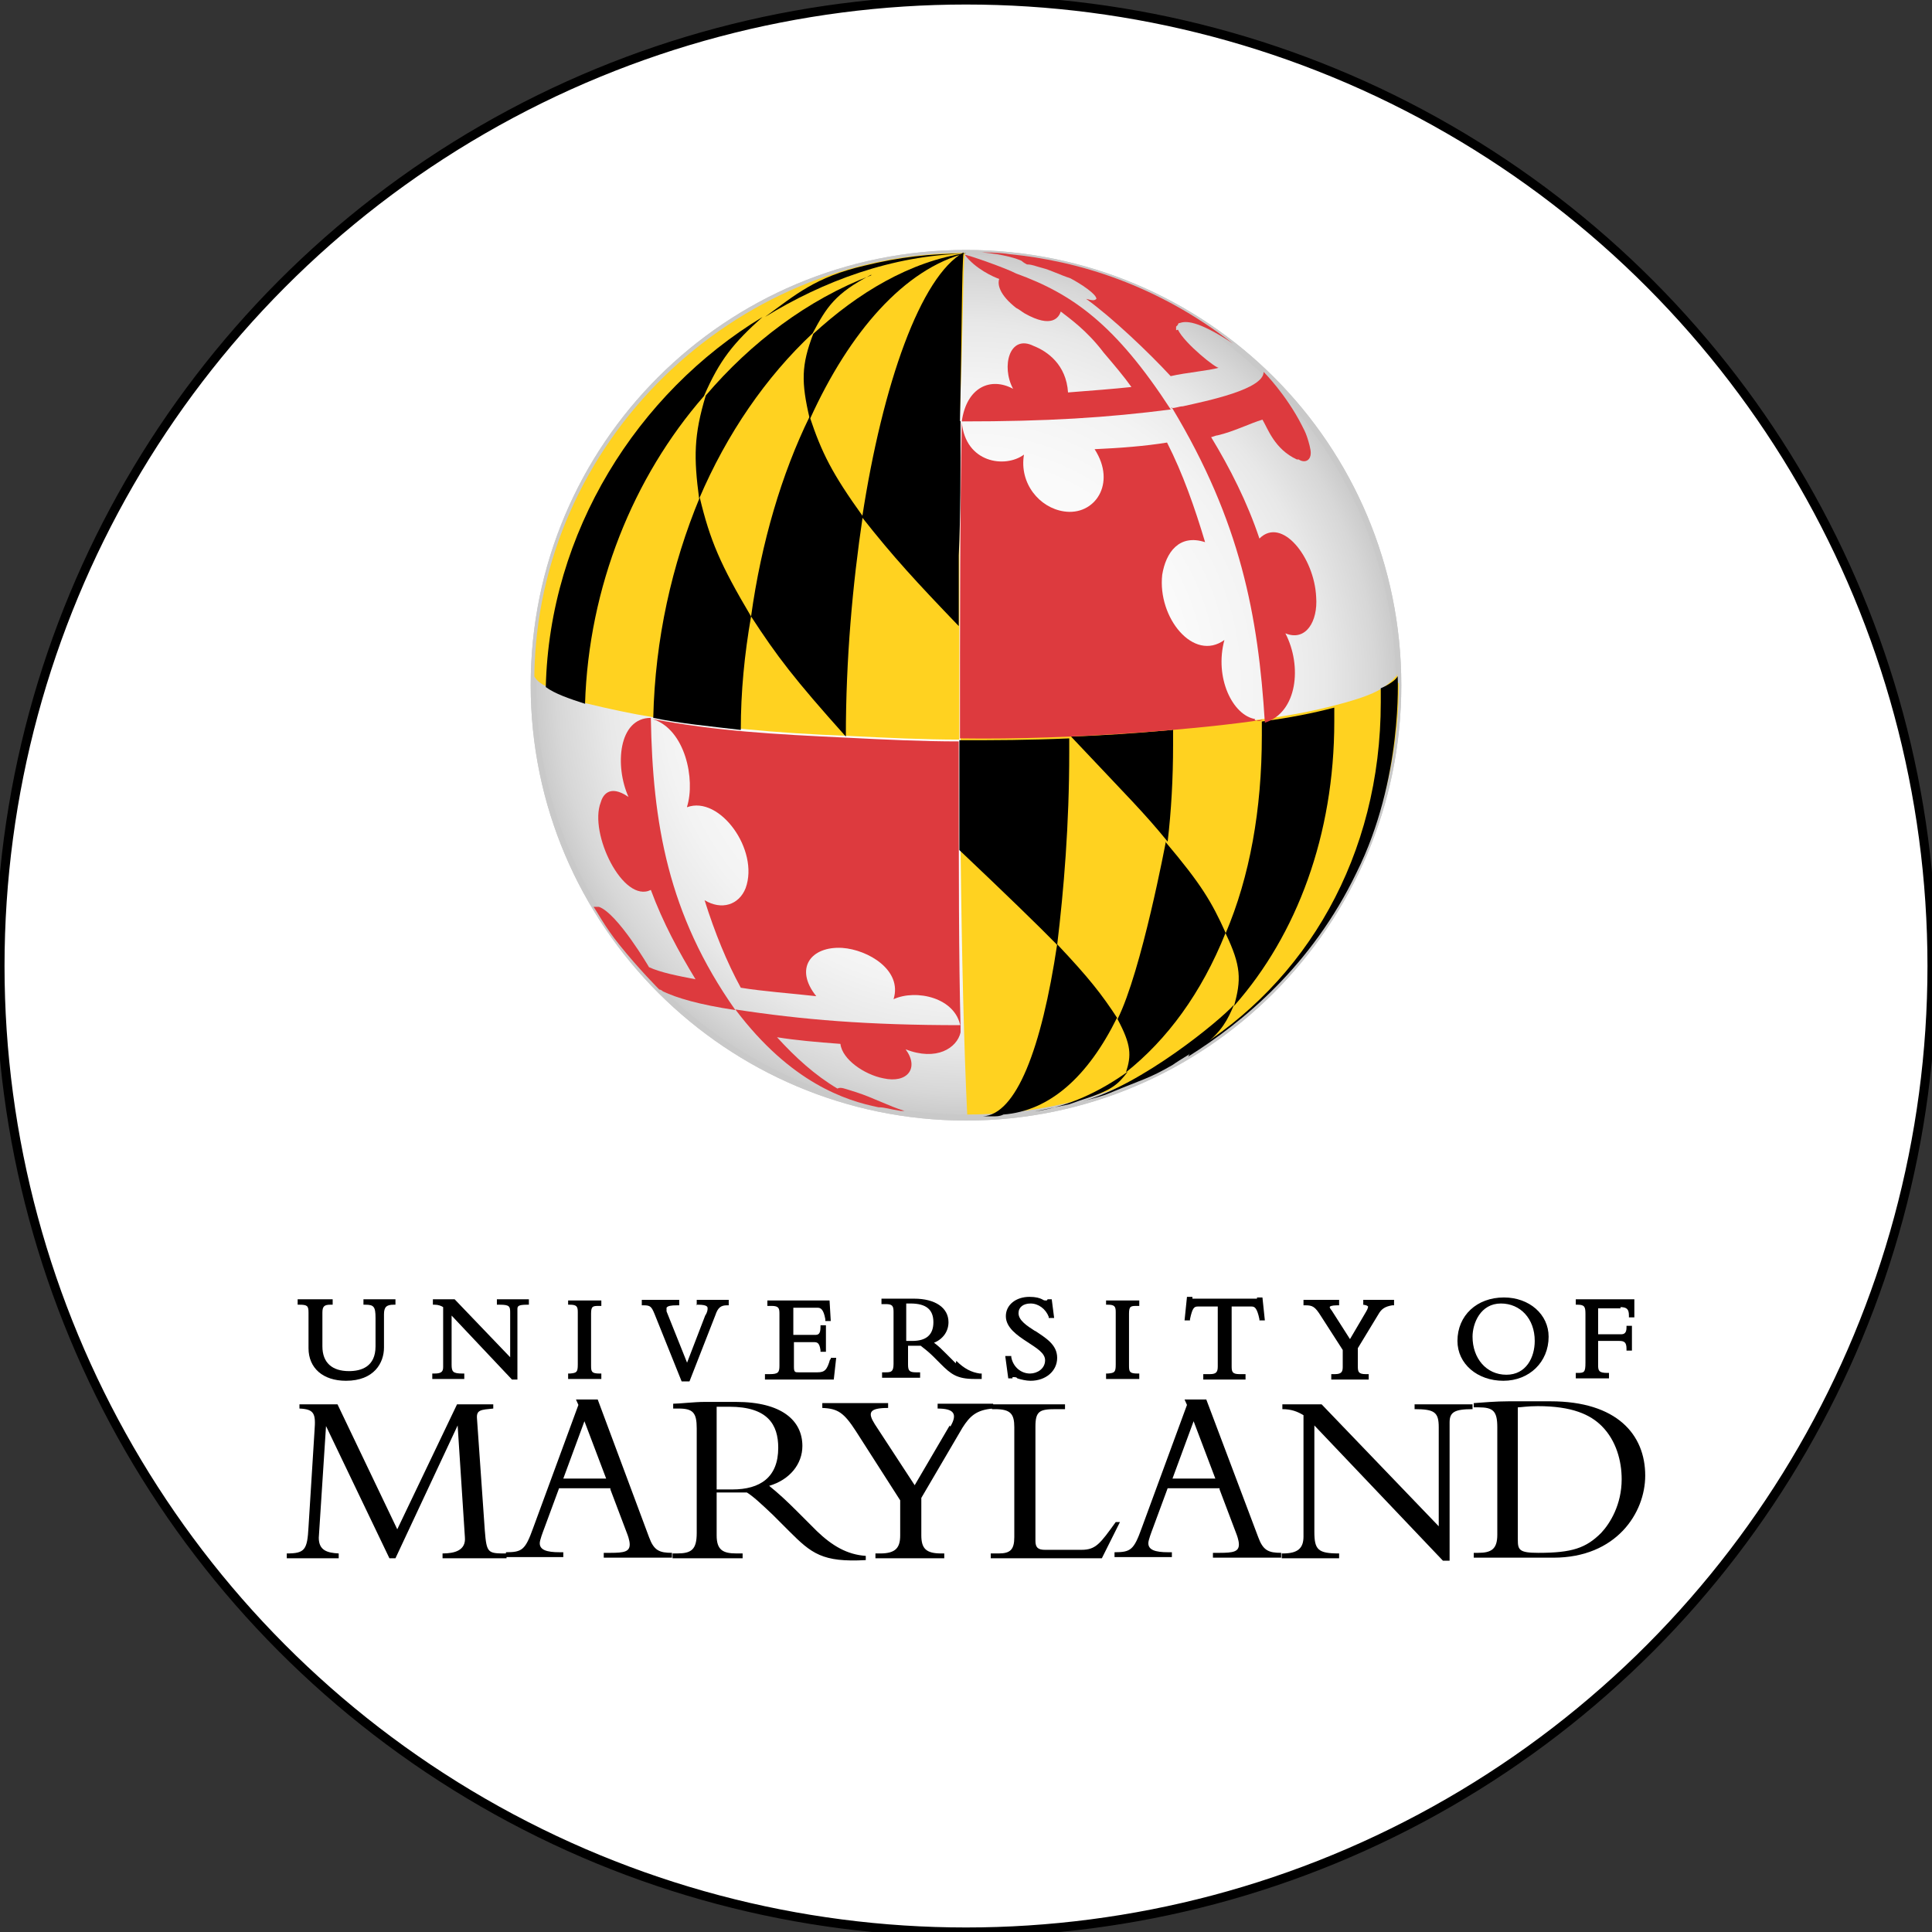 <?xml version="1.0" encoding="UTF-8"?>
<svg id="Layer_1" data-name="Layer 1" xmlns="http://www.w3.org/2000/svg" xmlns:xlink="http://www.w3.org/1999/xlink" viewBox="0 0 32 32">
  <rect x="0" y="0" width="32" height="32" fill="#333333" stroke="none"/>
  <defs>
    <style>
      .cls-1 {
        fill: #ffd220;
      }

      .cls-2 {
        fill: #c9c9c9;
      }

      .cls-3 {
        fill: #dd3a3e;
      }

      .cls-4 {
        fill: #fff;
        stroke: #000;
        stroke-width: .15px;
      }

      .cls-5 {
        fill: url(#radial-gradient);
      }
    </style>
    <radialGradient id="radial-gradient" cx="16" cy="126.66" fx="16" fy="126.66" r="7.21" gradientTransform="translate(0 138) scale(1 -1)" gradientUnits="userSpaceOnUse">
      <stop offset="0" stop-color="#fff"/>
      <stop offset=".51" stop-color="#fafafa"/>
      <stop offset=".7" stop-color="#f3f3f3"/>
      <stop offset=".83" stop-color="#e8e8e8"/>
      <stop offset=".94" stop-color="#d7d7d7"/>
      <stop offset="1" stop-color="#c9c9c9"/>
    </radialGradient>
  </defs>
  <circle class="cls-4" cx="16" cy="16" r="16"/>
  <g>
    <path d="m6.45,25.81l-1.05-2.19h0l-.12,1.85c0,.21.14.25.33.26v.08h-.86v-.08c.3,0,.34-.06.36-.44l.1-1.6c.02-.27,0-.35-.25-.36v-.07h.63l.99,2.07.99-2.07h.6v.07c-.2.02-.28.02-.27.16l.13,1.86c.03.38.05.38.36.38v.08h-1.06v-.08c.2,0,.39-.05.37-.27l-.12-1.85h0l-1.03,2.2h-.09Z"/>
    <path d="m10.04,24.49h-.71l.35-.95.36.95Zm.07.18l.28.74s.04.1.04.17c0,.12-.09.14-.32.14h-.11v.08h1.13v-.08c-.21,0-.3-.04-.38-.26l-.85-2.28h-.36l.04.09-.75,2.04c-.13.36-.18.4-.45.4v.08h.95v-.08h-.06c-.22,0-.33-.04-.33-.15,0-.05.05-.18.08-.26l.24-.65h.85Z"/>
    <path d="m11.87,23.3c.07,0,.13,0,.21,0,.64,0,.81.3.81.68,0,.49-.3.69-.76.69-.1,0-.16,0-.26,0v-1.35h0Zm0,1.42c.06,0,.12,0,.22,0,.11,0,.18,0,.28,0,.1.06.24.19.43.37l.27.27c.37.37.55.52,1.27.48v-.07c-.31-.02-.56-.17-.81-.41l-.32-.32c-.19-.19-.31-.3-.47-.43.34-.1.55-.36.55-.66,0-.42-.34-.73-1.1-.73-.27,0-.35,0-.52,0-.17,0-.42.03-.52.03v.08h.09c.24,0,.3.07.3.33v1.73c0,.28-.09.34-.33.34h-.07v.08h1.16v-.08h-.1c-.23,0-.33-.06-.33-.3v-.7h0Z"/>
    <path d="m15.74,23.63c.13-.22.05-.3-.21-.3v-.08h.92v.08c-.28.02-.39.13-.51.32l-.68,1.16v.62c0,.22.08.3.33.3h.05v.08h-1.14v-.08h.08c.26,0,.33-.1.33-.3v-.58l-.73-1.14c-.2-.31-.3-.38-.56-.39v-.08h1.09v.08c-.32,0-.34.08-.22.27l.66,1.01.58-.99Z"/>
    <path d="m18.25,25.81h-1.84v-.08h.13c.19,0,.26-.06.26-.27v-1.82c0-.22-.06-.3-.32-.3h-.05v-.08h1.21v.08h-.15c-.27,0-.34.03-.34.29v1.89c0,.11.04.15.16.15h.6c.24,0,.31-.1.57-.46h.07l-.3.6Z"/>
    <path d="m20.13,24.49h-.71l.35-.95.36.95Zm.07.18l.28.74s.04.1.04.17c0,.12-.09.14-.32.14h-.11v.08h1.13v-.08c-.21,0-.3-.04-.38-.26l-.86-2.28h-.36l.04.09-.75,2.04c-.13.36-.18.4-.45.4v.08h.95v-.08h-.06c-.22,0-.33-.04-.33-.15,0-.05.05-.18.08-.26l.24-.65h.86Z"/>
    <path d="m23.89,25.84l-2.12-2.23v1.76c0,.3.06.36.41.36v.08h-.95v-.08h.02c.25,0,.34-.09.34-.28v-2.01c-.1-.06-.2-.1-.35-.1v-.08h.65l1.94,2.02v-1.64c0-.25-.07-.3-.4-.3v-.08h.96v.08c-.3,0-.38.05-.38.22v2.29h-.11Z"/>
    <path d="m25.14,23.31c.05,0,.16-.02.33-.02.57,0,.87.14,1.06.33.24.24.33.58.33.88,0,.42-.19.73-.34.89-.25.25-.48.33-1.04.33-.32,0-.34-.05-.34-.22v-2.19h0Zm-.34,2.11c0,.24-.1.3-.32.3h-.07v.08h1.32c1.04,0,1.52-.74,1.52-1.36,0-.68-.47-1.23-1.57-1.23-.22,0-.47,0-.69,0s-.43.02-.58.03v.07h.08c.24,0,.31.06.31.33v1.77Z"/>
  </g>
  <g>
    <path d="m6.02,21.61h.03c.14,0,.17.03.17.22v.47c0,.34-.24.41-.44.41-.28,0-.44-.14-.44-.41v-.56c0-.1.03-.13.13-.13h.04v-.09h-.58v.09h.03c.13,0,.15.02.15.13v.59c0,.33.24.54.62.54.47,0,.63-.3.63-.55v-.55c0-.12.04-.16.16-.16h.03v-.09h-.53v.09Z"/>
    <path d="m8.25,21.61h.03c.16,0,.17.03.17.13v.74l-.92-.96h-.36v.09h.03c.06,0,.11.02.14.04v.99c0,.07-.02.11-.14.11h-.04v.09h.53v-.09h-.03c-.16,0-.18-.03-.18-.15v-.81l1,1.06h0s.09,0,.09,0v-1.16c0-.05,0-.08.16-.08h.03v-.09h-.53v.09h0Z"/>
    <path d="m9.41,21.61h.03c.11,0,.13.03.13.12v.87c0,.13-.02.14-.13.15h-.03v.09h.55v-.09h-.03c-.13,0-.14-.03-.14-.13v-.86c0-.13.03-.13.14-.13h.03v-.09h-.55v.08Z"/>
    <path d="m11.53,21.61h.03c.16,0,.16.04.16.06s0,.06-.04.12l-.3.78-.34-.85s0-.05,0-.06c.02-.03.07-.04.18-.04h.03v-.09h-.62v.09h.03c.11,0,.13.02.18.14l.45,1.12h.13l.43-1.1c.04-.12.09-.16.19-.16h.03v-.09h-.53v.09h0Z"/>
    <path d="m13.75,22.51c-.05.18-.09.22-.21.22h-.31c-.06,0-.08,0-.08-.09v-.41h.32c.06,0,.1,0,.12.13v.03h.09v-.44h-.09v.03c0,.12-.04.13-.09.13h-.36v-.45h.4c.05,0,.1.02.13.19v.03h.09l-.02-.34h-1.03v.09h.07c.12,0,.13.04.13.13v.86c0,.11-.02.14-.16.14h-.08v.09h1.14l.04-.36h-.09v.03Z"/>
    <path d="m15.83,22.58l-.16-.16c-.07-.07-.13-.13-.2-.18.15-.06.24-.19.24-.34,0-.24-.22-.39-.57-.39-.13,0-.17,0-.26,0h-.05c-.07,0-.16,0-.2,0h-.03v.09h.07c.11,0,.13.03.13.13v.86c0,.13-.04.14-.13.14h-.06v.09h.63v-.09h-.07c-.11,0-.13-.03-.13-.13v-.31h.21c.05.04.13.1.2.17l.13.13c.17.17.27.25.56.25h.12v-.09h-.03c-.14-.02-.26-.08-.39-.21Zm-.82-.99h.07c.26,0,.38.1.38.31s-.12.31-.35.31h-.1v-.63Z"/>
    <path d="m17.15,22.05c-.14-.09-.28-.18-.28-.3,0-.1.08-.16.2-.16.13,0,.25.09.3.22v.02h.09l-.04-.31h-.07,0s0,.02-.02.02c-.03,0-.04,0-.07-.02-.04-.02-.1-.04-.21-.04-.22,0-.39.13-.39.32s.19.32.36.43c.15.1.29.18.29.3,0,.14-.13.22-.25.22-.15,0-.28-.11-.31-.27v-.02h-.1l.05.37h.07v-.02s.02,0,.03,0,.04,0,.05.02c.06.02.15.04.22.04.25,0,.44-.16.44-.38,0-.22-.19-.33-.37-.45Z"/>
    <path d="m18.32,21.61h.03c.11,0,.13.03.13.12v.87c0,.13-.02.14-.13.15h-.03v.09h.55v-.09h-.03c-.13,0-.14-.03-.14-.13v-.86c0-.13.03-.13.14-.13h.03v-.09h-.55v.08Z"/>
    <path d="m20.82,21.49v.02s0,0-.04,0h-.99s-.03,0-.04,0v-.03h-.09l-.04.39h.09v-.02c.04-.19.07-.21.13-.21h.33v.99c0,.09-.02.13-.13.13h-.11v.09h.7v-.09h-.1c-.12,0-.13-.04-.13-.13v-.99h.33c.05,0,.09.02.13.21v.02h.09l-.04-.38h-.09Z"/>
    <path d="m22.52,21.61h.03c.08,0,.1.02.11.03,0,0,0,.03-.03.08l-.27.46-.3-.47c-.04-.05-.04-.06-.03-.07,0,0,.02-.02.12-.02h.03v-.09h-.59v.09h.03c.12,0,.16.02.26.18l.36.56v.28c0,.08-.02.12-.13.12h-.06v.09h.62v-.09h-.05c-.12,0-.13-.04-.13-.13v-.3l.34-.56c.05-.09.11-.13.23-.15h.03v-.09h-.51v.08h-.03Z"/>
    <path d="m24.91,21.49c-.45,0-.77.3-.77.72,0,.38.33.66.76.66s.75-.31.75-.73c0-.37-.32-.65-.74-.65Zm-.05.1c.32,0,.56.25.56.62,0,.27-.14.56-.47.56s-.56-.27-.56-.63c0-.22.13-.55.47-.55Z"/>
    <path d="m26.84,21.65c.11,0,.14.04.14.14v.03h.09v-.3h-.97v.09h.03c.12,0,.13.04.13.16v.8c0,.16-.02.17-.13.17h-.03v.09h.55v-.09h-.03c-.14,0-.15-.04-.15-.13v-.4h.35c.08,0,.12.02.12.13v.03h.09v-.41h-.09v.03c0,.09-.04.11-.09.11h-.38v-.43h.37Z"/>
  </g>
  <g>
    <path class="cls-5" d="m16,18.56c-3.96,0-7.21-3.22-7.21-7.21s3.22-7.21,7.21-7.21,7.21,3.22,7.21,7.21-3.25,7.21-7.21,7.21Z"/>
    <path class="cls-2" d="m16,18.56c-3.96,0-7.21-3.22-7.21-7.21s3.22-7.21,7.21-7.21,7.21,3.22,7.21,7.21-3.25,7.21-7.21,7.21Zm0-14.34c-3.93,0-7.12,3.19-7.12,7.12s3.19,7.12,7.12,7.12,7.12-3.19,7.12-7.12-3.22-7.12-7.12-7.12Z"/>
    <path class="cls-1" d="m23.15,11.17s-.11.14-.26.23h0c-.17.11-.46.2-.77.28-.34.09-.74.17-1.2.23-.46.06-.97.11-1.51.17h0c-.68.06-1.14.09-1.68.11-.6.03-1.2.03-1.82.03v1.82q.03,2.74.11,4.42c3.96,0,7.15-3.19,7.15-7.15-.03.03-.03-.09-.03-.14Z"/>
    <g>
      <path d="m15.89,12.48v1.6q1.14,1.08,1.62,1.57c.11-.91.2-1.99.2-3.19v-.23c-.71.03-1.2.03-1.82.03v.23Z"/>
      <path d="m18.51,16.87c-.26-.4-.48-.68-1-1.23-.26,1.74-.68,2.82-1.23,2.85h.17c.06,0,.11,0,.17-.03.77-.06,1.4-.63,1.88-1.6Z"/>
      <path d="m19.31,13.94s-.4,2.14-.8,2.94c.23.43.23.6.14.88.68-.54,1.25-1.31,1.65-2.31-.23-.51-.4-.8-1-1.51Z"/>
      <path d="m17.28,18.38q.14-.03.43-.09l.17-.06c.54-.17.63-.26.8-.48-.48.34-.97.57-1.54.66l.14-.03Z"/>
      <path d="m20.45,16.65c1.03-1.17,1.65-2.82,1.65-4.7v-.23c-.34.09-.74.17-1.2.23v.23c0,1.23-.2,2.34-.6,3.28.26.54.26.77.14,1.2Z"/>
      <path d="m19.42,12.09c-.68.06-1.14.09-1.68.11.97,1.03,1.2,1.25,1.6,1.74.06-.51.09-1.05.09-1.6,0-.09,0-.17,0-.26Z"/>
    </g>
    <path d="m14.43,4.56c.4-.17.77-.34,1.57-.37h0c-.54.03-1.08.17-1.57.37"/>
    <path class="cls-3" d="m20.79,11.91c-.37-.06-.68-.68-.51-1.31-.51.37-1.11-.37-1.03-1.08.06-.37.28-.68.71-.54-.17-.57-.37-1.14-.63-1.65-.37.06-.77.09-1.2.11.37.57,0,1.11-.51,1.03-.4-.06-.74-.46-.66-.94-.31.23-.97.14-1.03-.54-.03,1.45-.03,3.31-.03,5.24,1.91.03,4.13-.17,5.02-.31h0c-.06.03-.11.03-.14,0Z"/>
    <path class="cls-3" d="m11.38,13.37c.54-.2,1.2.71.97,1.34-.11.28-.4.37-.68.2.17.54.37,1.03.6,1.45.37.06.8.09,1.25.14-.37-.46-.09-.83.43-.8.43.03,1,.37.85.85.37-.17,1.03-.03,1.11.46-.03-1.08-.03-2.65-.03-4.5v-.23c-.6,0-1.23-.03-1.82-.06-1.28-.06-2.17-.11-3.25-.31h0c.54.17.71,1,.57,1.45Z"/>
    <path class="cls-3" d="m19.39,6.76h0c.09,0,.14-.03.2-.03.4-.09,1.34-.28,1.34-.57,0,0,.37.37.63.88.03.06.06.11.09.2s.06.2.06.26c0,.14-.11.17-.2.11h-.03c-.37-.17-.48-.51-.57-.66-.2.06-.48.2-.74.26-.03,0-.09.03-.11.03.31.51.6,1.08.8,1.68.37-.37.91.31.94.97.03.4-.17.74-.51.6.28.54.2,1.31-.34,1.48-.11-1.77-.4-3.33-1.54-5.22h0"/>
    <path class="cls-3" d="m19.39,6.78h0c-.91-1.4-1.62-1.91-2.56-2.25-.17-.09-.8-.31-.85-.31h0c.17.23.48.37.57.4-.03.09,0,.26.28.48.06.03.09.06.14.09.46.26.57.06.6-.03h0c.14.11.43.31.71.68.17.2.34.4.46.57-.28.03-.66.06-1.05.09-.03-.46-.34-.68-.57-.77-.4-.2-.54.34-.34.71-.37-.2-.77-.03-.85.54,1.42,0,2.39-.06,3.48-.2h0"/>
    <path class="cls-3" d="m19.48,5.47v-.06s.03-.03.03-.03c0,0,0-.03.03-.03.09-.03.28-.06.88.34-1.25-.97-2.56-1.37-3.7-1.48-.17-.03-.46-.03-.46-.03.37.03.6.11.66.14.03.03.09.06.09.06h0c.09,0,.14.03.26.06s.28.11.46.17c.17.09.43.26.43.34-.03.03-.06.03-.17,0,.43.31,1.03.88,1.4,1.28.26-.06.63-.09.8-.14-.03.03-.57-.4-.68-.63Z"/>
    <path class="cls-3" d="m12.18,16.73c-.6-.09-.97-.2-1.2-.31-.03-.03-.06-.03-.06-.03,0,0-.34-.34-.66-.74-.23-.28-.4-.6-.43-.63h.09c.31.11.83,1,.83,1,.2.09.46.14.77.2-.28-.46-.54-.94-.74-1.48-.46.23-1.03-.94-.83-1.45.03-.11.14-.31.46-.09-.23-.51-.17-1.31.37-1.31.03,1.74.28,3.25,1.4,4.84"/>
    <path class="cls-3" d="m15.91,17.1c-.06.26-.4.48-.91.28.23.31.03.57-.37.48-.31-.06-.68-.31-.71-.57-.4-.03-.74-.06-1.05-.11.31.34.63.63,1,.85.06-.03.11,0,.31.06.28.09.54.23.8.31h-.06c-.2-.03-.26-.06-.37-.06-.54-.11-1.45-.4-2.37-1.62h0c1.11.17,2.19.26,3.73.26v.11"/>
    <path class="cls-1" d="m15.97,4.19c-3.82,0-7.07,3.13-7.12,7.01h0s.03.09.2.17h0c.14.09.37.2.66.28.37.09.74.17,1.11.23h0c1.08.17,1.97.26,3.25.31.6.03,1.23.06,1.82.06v-5.24c.06-1.31.06-2.65.09-2.82h0Z"/>
    <path d="m19.42,17.64c-.4.23-.48.23-1.03.46-.14.06-.28.09-.46.14.97-.26,2.28-1.34,2.51-1.6-.11.26-.2.43-.48.66-.09.06-.43.26-.54.34Z"/>
    <path d="m9.7,11.66c-.28-.09-.51-.17-.66-.28.06-2.56,1.51-4.87,3.59-6.13-.48.43-.71.71-.97,1.31-1.17,1.34-1.91,3.16-1.97,5.1"/>
    <path d="m12.67,5.25c.51-.37.83-.66,1.65-.85.57-.14,1.08-.2,1.68-.2h0c-1.23.03-2.37.46-3.33,1.05"/>
    <path d="m12.27,12.09c-.51-.06-1.03-.11-1.45-.2.03-1.31.31-2.54.77-3.65.17.71.34,1.11.85,1.97-.11.63-.17,1.25-.17,1.88"/>
    <path d="m15.91,6.98c0,.8,0,1.6-.03,2.22v1.17c-.71-.74-1.08-1.14-1.6-1.8.34-2.22.97-3.99,1.68-4.39h0c-.03.2-.03,1.45-.06,2.79Z"/>
    <path d="m13.41,6.9c-.46.94-.8,2.08-.97,3.31.43.66.71,1.03,1.57,1.99,0-1.28.11-2.51.28-3.65-.51-.71-.68-1.05-.88-1.65Z"/>
    <path d="m22.87,11.4v.23c0,2.54-1.23,4.65-3.16,5.81l-.03.06c.91-.57,2.05-1.51,2.79-3.05.77-1.54.68-3.25.68-3.25-.03.06-.14.14-.28.2Z"/>
    <path d="m14.43,4.56c-1.05.4-1.99,1.11-2.74,1.99-.2.66-.2,1.03-.11,1.71.46-1.08,1.11-2.02,1.88-2.74.23-.43.37-.66.97-.97Z"/>
    <path d="m13.41,6.93c-.14-.6-.14-.88.06-1.4.74-.68,1.6-1.2,2.54-1.34-1.03.26-1.94,1.31-2.59,2.74"/>
  </g>
</svg>